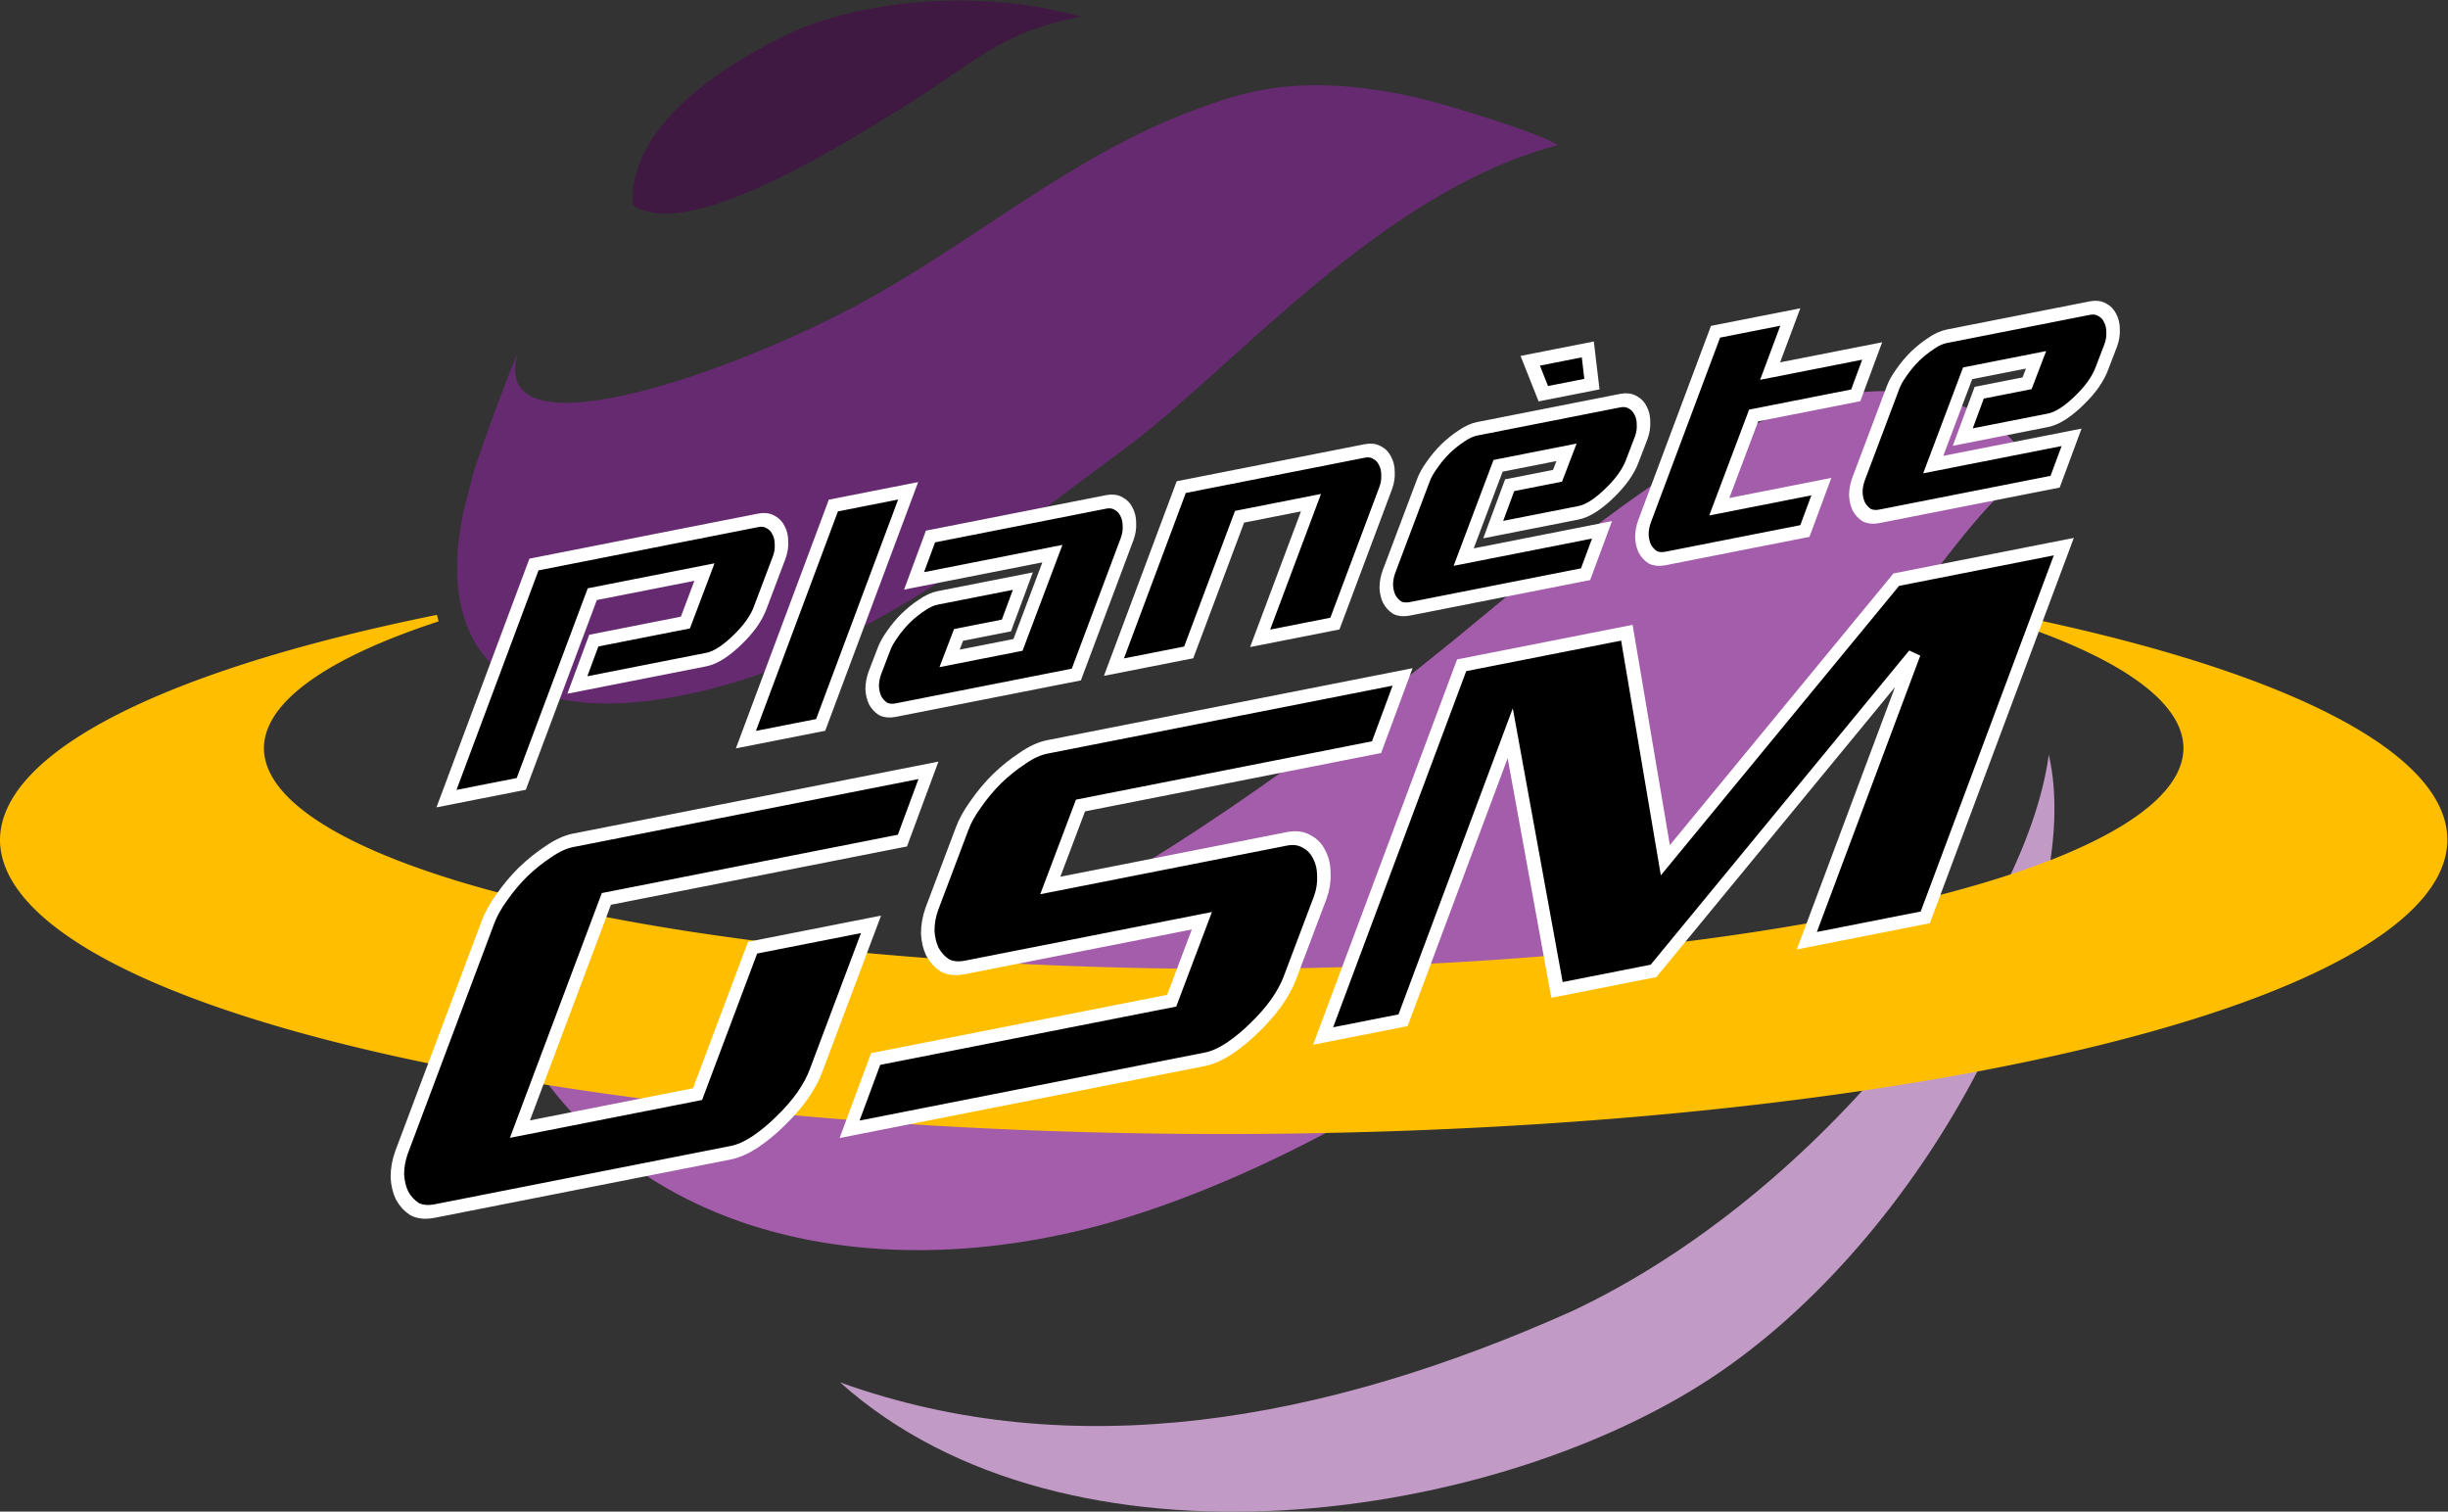 <?xml version="1.0" encoding="UTF-8" standalone="no"?>
<svg
   xmlns:dc="http://purl.org/dc/elements/1.1/"
   xmlns:cc="http://creativecommons.org/ns#"
   xmlns:rdf="http://www.w3.org/1999/02/22-rdf-syntax-ns#"
   xmlns:svg="http://www.w3.org/2000/svg"
   xmlns="http://www.w3.org/2000/svg"
   version="1.1"
   id="svg2"
   xml:space="preserve"
   width="319.779"
   height="197.444"
   viewBox="0 0 319.779 197.444"><rect x="0" y="0" width="319.779" height="197.444" fill="#333333" stroke="none"/><defs
     id="defs6"><clipPath
       clipPathUnits="userSpaceOnUse"
       id="clipPath20"><path
         d="m 0,0 2578,0 0,2528 -2578,0 z"
         id="path18" /></clipPath><clipPath
       clipPathUnits="userSpaceOnUse"
       id="clipPath26"><path
         d="M 2578.15,0 C 2149.18,0 1720.19,0 1291.18,0 860.801,0 430.398,0 0,0 c 0,422.031 0,844.078 0,1266.12 0,420.65 0,841.27 0,1261.91 430.398,0 860.801,0 1291.18,0 429.01,0 858,0 1286.97,0 0,-420.64 0,-841.26 0,-1261.91 0,-422.042 0,-844.089 0,-1266.12 m -1265.7,163.051 c 0,-41.141 248.81,-74.5 555.72,-74.5 306.94,0 555.73,33.359 555.73,74.5 l 0,0 c 0,41.097 -248.79,74.449 -555.73,74.449 -306.91,0 -555.72,-33.352 -555.72,-74.449 l 0,0 m -1155.001,0 c 0,-41.141 248.813,-74.5 555.727,-74.5 306.934,0 555.724,33.359 555.724,74.5 l 0,0 c 0,41.097 -248.79,74.449 -555.724,74.449 -306.914,0 -555.727,-33.352 -555.727,-74.449 l 0,0 M 1353.17,1313.42 c 50.74,-34.14 275.46,-59.87 545,-59.87 306.94,0 555.73,33.36 555.73,74.5 l 0,0 c 0,41.1 -248.79,74.45 -555.73,74.45 -269.54,0 -494.26,-25.72 -545,-59.82 -50.72,34.1 -275.44,59.82 -544.994,59.82 -306.918,0 -555.727,-33.35 -555.727,-74.45 l 0,0 c 0,-41.14 248.809,-74.5 555.727,-74.5 269.554,0 494.274,25.73 544.994,59.87"
         id="path24" /></clipPath><clipPath
       clipPathUnits="userSpaceOnUse"
       id="clipPath54"><path
         d="m 1898.17,1253.55 c -269.54,0 -494.26,25.73 -545,59.87 7.04,4.73 10.73,9.62 10.73,14.63 l 0,0 c 0,5.01 -3.69,9.9 -10.73,14.63 50.74,34.1 275.46,59.82 545,59.82 306.94,0 555.73,-33.35 555.73,-74.45 0,-41.14 -248.79,-74.5 -555.73,-74.5"
         id="path52" /></clipPath><clipPath
       clipPathUnits="userSpaceOnUse"
       id="clipPath74"><path
         d="m 808.176,1253.55 c -306.918,0 -555.727,33.36 -555.727,74.5 0,41.1 248.809,74.45 555.727,74.45 269.554,0 494.274,-25.72 544.994,-59.82 -7.03,-4.73 -10.72,-9.62 -10.72,-14.63 l 0,0 c 0,-5.01 3.69,-9.9 10.72,-14.63 -50.72,-34.14 -275.44,-59.87 -544.994,-59.87"
         id="path72" /></clipPath><clipPath
       clipPathUnits="userSpaceOnUse"
       id="clipPath86"><path
         d="m 1353.17,1313.42 c -7.03,4.73 -10.72,9.62 -10.72,14.63 0,5.01 3.69,9.9 10.72,14.63 7.04,-4.73 10.73,-9.62 10.73,-14.63 0,-5.01 -3.69,-9.9 -10.73,-14.63"
         id="path84" /></clipPath><clipPath
       clipPathUnits="userSpaceOnUse"
       id="clipPath116"><path
         d="m 713.176,88.551 c -306.914,0 -555.727,33.359 -555.727,74.5 0,41.097 248.813,74.449 555.727,74.449 306.934,0 555.724,-33.352 555.724,-74.449 0,-41.141 -248.79,-74.5 -555.724,-74.5"
         id="path114" /></clipPath><clipPath
       clipPathUnits="userSpaceOnUse"
       id="clipPath138"><path
         d="m 1868.17,88.551 c -306.91,0 -555.72,33.359 -555.72,74.5 0,41.097 248.81,74.449 555.72,74.449 306.94,0 555.73,-33.352 555.73,-74.449 0,-41.141 -248.79,-74.5 -555.73,-74.5"
         id="path136" /></clipPath></defs><g
     id="g10"
     transform="matrix(1.333,0,0,-1.333,-9,269.138)"><g
       id="g12"
       transform="scale(0.1,0.1)"><path
         d="M 1751.384,673.427 C 1536.753,527.267 1114.295,464.317 890.787,664.455 1117.961,582.728 1363.55,624.677 1608.813,734.623 1853.277,850.176 2053.059,1113.897 2075.236,1279.503 2111.776,1122.906 1964.114,818.303 1751.384,673.427"
         style="fill:#c19bc5;fill-opacity:1;fill-rule:nonzero;stroke:none;stroke-width:1.809"
         id="path60" /><path
         d="M 1612.806,1075.06 C 1502.815,978.175 1318.857,868.084 1156.401,821.45 907.004,749.817 617.104,809.891 531.555,1105.612 l -2.458,8.864 c 30.102,-78.597 261.254,-307.569 997.503,305.652 218.708,182.212 335.418,242.051 453.161,205.366 39.308,-14.96 51.771,-25.488 82.45,-65.7 -79.827,-38.439 -148.964,-220.108 -449.406,-484.734"
         style="fill:#a45dab;fill-opacity:1;fill-rule:nonzero;stroke:none;stroke-width:1.809"
         id="path62" /><path
         d="m 1171.458,1580.777 c -114.575,-84.874 -215.239,-167.397 -363.533,-223.817 -213.714,-70.638 -323.083,0.036 -284.94,166.239 l 9.801,37.028 c 11.561,34.659 28.449,80.424 42.488,114.16 -32.03,-103.271 198.168,-25.705 330.6,44.789 112.279,59.821 209.226,146.07 329.993,191.274 46.05,17.257 103.356,38.675 217.366,13.585 50.698,-12.156 129.556,-38.584 140.813,-47.213 -173.938,-45.82 -316.603,-217.504 -422.587,-296.047"
         style="fill:#662a70;fill-opacity:1;fill-rule:nonzero;stroke:none;stroke-width:1.809"
         id="path64" /><path
         d="m 942.793,1907.973 c -37.839,-22.937 -201.94,-129.048 -255.169,-89.686 -0.367,15.484 -6.382,89.668 149.659,166.094 66.682,32.687 185.45,47.99 289.934,18.198 -82.459,-15.231 -105.17,-46.598 -184.424,-94.606"
         style="fill:#401942;fill-opacity:1;fill-rule:nonzero;stroke:none;stroke-width:1.809"
         id="path66" /><path
         id="path879"
         d="m 1966.749,1430.295 a 940.532,216.456 0 0 0 240.46,-144.162 940.532,216.456 0 0 0 -940.53,-216.449 940.532,216.456 0 0 0 -940.53,216.449 940.532,216.456 0 0 0 171.237,124.038 74.35,93.133 0 0 0 -1.695,6.369 A 1199.176,288.522 0 0 1 67.502,1196.373 1199.176,288.522 0 0 1 1266.679,907.843 1199.176,288.522 0 0 1 2465.845,1196.373 1199.176,288.522 0 0 1 1966.749,1430.295 Z"
         style="opacity:1;fill:#ffbf00;fill-opacity:1;fill-rule:evenodd;stroke:none;stroke-width:5.19;stroke-linecap:butt;stroke-linejoin:miter;stroke-miterlimit:4;stroke-dasharray:none;stroke-dashoffset:0;stroke-opacity:1" /><g
         id="text899"
         style="font-style:italic;font-variant:normal;font-weight:normal;font-stretch:normal;font-size:366.399px;line-height:1.25;font-family:'Grand National Super-Italic';-inkscape-font-specification:'Grand National Super-Italic, Italic';text-align:start;letter-spacing:0px;word-spacing:0px;writing-mode:lr-tb;text-anchor:start;fill:#000000;fill-opacity:1;stroke:#ffffff;stroke-width:13.243;stroke-opacity:1"
         transform="matrix(1,0.197,0,-1,0,0)"
         aria-label="Planète"><path
           id="path967"
           style="font-style:italic;font-variant:normal;font-weight:normal;font-stretch:normal;font-size:366.399px;font-family:'Grand National Super-Italic';-inkscape-font-specification:'Grand National Super-Italic, Italic';text-align:start;writing-mode:lr-tb;text-anchor:start;stroke:#ffffff;stroke-width:13.243;stroke-opacity:1"
           d="m 812.459,-1263.386 q -2.565,6.595 -8.427,13.923 -5.862,6.962 -13.557,12.824 -7.328,5.862 -15.755,9.893 -8.061,3.664 -15.022,3.664 l -126.408,0 16.122,-40.304 89.768,0 18.686,-45.8 -109.92,0 -69.616,172.208 -73.28,0 85.737,-212.511 219.839,0 q 6.962,0 12.091,4.03 5.13,3.664 7.694,9.526 2.931,5.862 2.931,13.19 0.366,6.962 -2.198,13.557 z" /><path
           id="path969"
           style="font-style:italic;font-variant:normal;font-weight:normal;font-stretch:normal;font-size:366.399px;font-family:'Grand National Super-Italic';-inkscape-font-specification:'Grand National Super-Italic, Italic';text-align:start;writing-mode:lr-tb;text-anchor:start;stroke:#ffffff;stroke-width:13.243;stroke-opacity:1"
           d="m 798.456,-1136.978 73.28,0 85.737,-212.511 -73.28,0 z" /><path
           id="path971"
           style="font-style:italic;font-variant:normal;font-weight:normal;font-stretch:normal;font-size:366.399px;font-family:'Grand National Super-Italic';-inkscape-font-specification:'Grand National Super-Italic, Italic';text-align:start;writing-mode:lr-tb;text-anchor:start;stroke:#ffffff;stroke-width:13.243;stroke-opacity:1"
           d="m 933.577,-1198.534 -8.794,21.251 q -2.565,6.595 -2.565,13.923 0.366,6.962 2.931,12.824 2.931,5.862 7.694,9.893 5.13,3.664 12.458,3.664 l 176.971,0 49.83,-123.11 q 2.565,-6.595 2.198,-13.557 0,-7.328 -2.931,-13.19 -2.565,-5.862 -7.694,-9.526 -5.13,-4.03 -12.091,-4.03 l -172.208,0 -16.122,40.304 135.568,0 -33.709,82.806 -67.051,0 8.794,-21.251 46.899,0 16.122,-40.304 -83.539,0 q -7.328,0 -15.389,4.03 -8.061,3.664 -15.755,9.526 -7.328,5.862 -13.19,13.19 -5.862,6.962 -8.427,13.557 z" /><path
           id="path973"
           style="font-style:italic;font-variant:normal;font-weight:normal;font-stretch:normal;font-size:366.399px;font-family:'Grand National Super-Italic';-inkscape-font-specification:'Grand National Super-Italic, Italic';text-align:start;writing-mode:lr-tb;text-anchor:start;stroke:#ffffff;stroke-width:13.243;stroke-opacity:1"
           d="m 1375.671,-1136.978 -73.28,0 49.83,-123.11 -69.982,0 -49.83,123.11 -73.28,0 65.952,-163.414 179.902,0 q 6.962,0 12.091,4.03 5.13,3.664 7.694,9.526 2.931,5.862 2.931,13.19 0.366,6.962 -2.198,13.557 z" /><path
           id="path975"
           style="font-style:italic;font-variant:normal;font-weight:normal;font-stretch:normal;font-size:366.399px;font-family:'Grand National Super-Italic';-inkscape-font-specification:'Grand National Super-Italic, Italic';text-align:start;writing-mode:lr-tb;text-anchor:start;stroke:#ffffff;stroke-width:13.243;stroke-opacity:1"
           d="m 1623.506,-1356.818 4.03,34.808 -47.632,0 -12.824,-34.808 z m 43.602,117.981 q -2.565,6.595 -8.427,13.923 -5.862,6.962 -13.557,12.824 -7.328,5.862 -15.755,9.893 -8.061,3.664 -15.022,3.664 l -83.539,0 16.122,-40.304 46.899,0 8.794,-21.251 -67.051,0 -33.709,82.806 135.568,0 -16.122,40.304 -172.208,0 q -7.328,0 -12.458,-3.664 -4.763,-4.03 -7.694,-9.893 -2.565,-5.862 -2.931,-12.824 0,-7.328 2.565,-13.923 l 33.709,-82.806 q 2.565,-6.595 8.427,-13.557 5.862,-7.328 13.19,-13.19 7.694,-5.862 15.755,-9.526 8.061,-4.03 15.389,-4.03 l 140.331,0 q 6.962,0 12.091,4.03 5.13,3.664 7.694,9.526 2.931,5.862 2.931,13.19 0.366,6.962 -2.198,13.557 z" /><path
           id="path977"
           style="font-style:italic;font-variant:normal;font-weight:normal;font-stretch:normal;font-size:366.399px;font-family:'Grand National Super-Italic';-inkscape-font-specification:'Grand National Super-Italic, Italic';text-align:start;writing-mode:lr-tb;text-anchor:start;stroke:#ffffff;stroke-width:13.243;stroke-opacity:1"
           d="m 1836.235,-1136.978 -136.667,0 q -7.328,0 -12.458,-3.664 -4.763,-4.03 -7.694,-9.893 -2.565,-5.862 -2.931,-12.824 0,-7.328 2.565,-13.923 l 69.616,-172.208 73.28,0 -19.785,49.097 100.027,0 -16.122,40.304 -100.027,0 -33.709,82.806 100.027,0 z" /><path
           id="path979"
           style="font-style:italic;font-variant:normal;font-weight:normal;font-stretch:normal;font-size:366.399px;font-family:'Grand National Super-Italic';-inkscape-font-specification:'Grand National Super-Italic, Italic';text-align:start;writing-mode:lr-tb;text-anchor:start;stroke:#ffffff;stroke-width:13.243;stroke-opacity:1"
           d="m 2127.253,-1238.837 q -2.565,6.595 -8.427,13.923 -5.862,6.962 -13.557,12.824 -7.328,5.862 -15.755,9.893 -8.061,3.664 -15.022,3.664 l -83.539,0 16.122,-40.304 46.899,0 8.794,-21.251 -67.051,0 -33.709,82.806 135.568,0 -16.122,40.304 -172.208,0 q -7.328,0 -12.458,-3.664 -4.763,-4.03 -7.694,-9.893 -2.565,-5.862 -2.931,-12.824 0,-7.328 2.565,-13.923 l 33.709,-82.806 q 2.565,-6.595 8.427,-13.557 5.862,-7.328 13.19,-13.19 7.694,-5.862 15.755,-9.526 8.061,-4.03 15.389,-4.03 l 140.331,0 q 6.962,0 12.091,4.03 5.13,3.664 7.694,9.526 2.931,5.862 2.931,13.19 0.366,6.962 -2.198,13.557 z" /></g><g
         id="text899-2"
         style="font-style:italic;font-variant:normal;font-weight:normal;font-stretch:normal;font-size:580.217px;line-height:1.25;font-family:'Grand National Super-Italic';-inkscape-font-specification:'Grand National Super-Italic, Italic';text-align:start;letter-spacing:0px;word-spacing:0px;writing-mode:lr-tb;text-anchor:start;fill:#000000;fill-opacity:1;stroke:#ffffff;stroke-width:13.243;stroke-opacity:1"
         transform="matrix(1,0.197,0,-1,0,0)"
         aria-label="GSM"><path
           id="path982"
           style="font-style:italic;font-variant:normal;font-weight:normal;font-stretch:normal;font-size:580.217px;font-family:'Grand National Super-Italic';-inkscape-font-specification:'Grand National Super-Italic, Italic';text-align:start;writing-mode:lr-tb;text-anchor:start;stroke:#ffffff;stroke-width:13.243;stroke-opacity:1"
           d="m 921.088,-931.836 -53.96,132.87 q -4.062,10.444 -13.345,22.048 -9.283,11.024 -21.468,20.308 -11.604,9.283 -24.949,15.666 -12.765,5.802 -23.789,5.802 l -290.109,0 q -11.604,0 -19.727,-5.802 -7.543,-6.382 -12.185,-15.666 -4.062,-9.283 -4.642,-20.308 0,-11.604 4.062,-22.048 l 84.712,-208.878 q 4.062,-10.444 13.345,-21.468 9.283,-11.604 20.888,-20.888 12.185,-9.284 24.949,-15.086 12.765,-6.382 24.369,-6.382 l 348.13,0 -25.53,63.824 -290.109,0 -84.712,208.878 174.065,0 53.96,-132.87 z" /><path
           id="path984"
           style="font-style:italic;font-variant:normal;font-weight:normal;font-stretch:normal;font-size:580.217px;font-family:'Grand National Super-Italic';-inkscape-font-specification:'Grand National Super-Italic, Italic';text-align:start;writing-mode:lr-tb;text-anchor:start;stroke:#ffffff;stroke-width:13.243;stroke-opacity:1"
           d="m 1245.303,-871.494 -232.087,0 q -11.604,0 -19.727,-5.802 -7.543,-6.382 -12.185,-15.666 -4.062,-9.283 -4.642,-20.308 0,-11.604 4.062,-22.048 l 29.591,-72.527 q 4.061,-10.444 13.345,-21.468 9.284,-11.604 20.888,-20.888 12.185,-9.284 24.949,-15.086 12.765,-6.382 24.369,-6.382 l 348.13,0 -25.529,63.824 -290.109,0 -29.591,72.527 232.087,0 q 11.024,0 19.147,6.382 8.123,5.802 12.185,15.086 4.642,9.283 4.642,20.888 0.58,11.024 -3.481,21.468 l -29.591,72.527 q -4.062,10.444 -13.345,22.048 -9.284,11.024 -21.468,20.308 -11.604,9.283 -24.949,15.666 -12.765,5.802 -23.789,5.802 l -348.13,0 25.53,-63.824 290.109,0 z" /><path
           id="path986"
           style="font-style:italic;font-variant:normal;font-weight:normal;font-stretch:normal;font-size:580.217px;font-family:'Grand National Super-Italic';-inkscape-font-specification:'Grand National Super-Italic, Italic';text-align:start;writing-mode:lr-tb;text-anchor:start;stroke:#ffffff;stroke-width:13.243;stroke-opacity:1"
           d="m 2089.972,-1071.668 -164.201,0 -226.285,230.346 -37.714,-230.346 -161.881,0 -135.771,336.526 78.329,0 105.019,-260.518 45.837,260.518 94.576,0 255.296,-259.937 -105.019,259.937 116.043,0 z" /></g></g></g></svg>